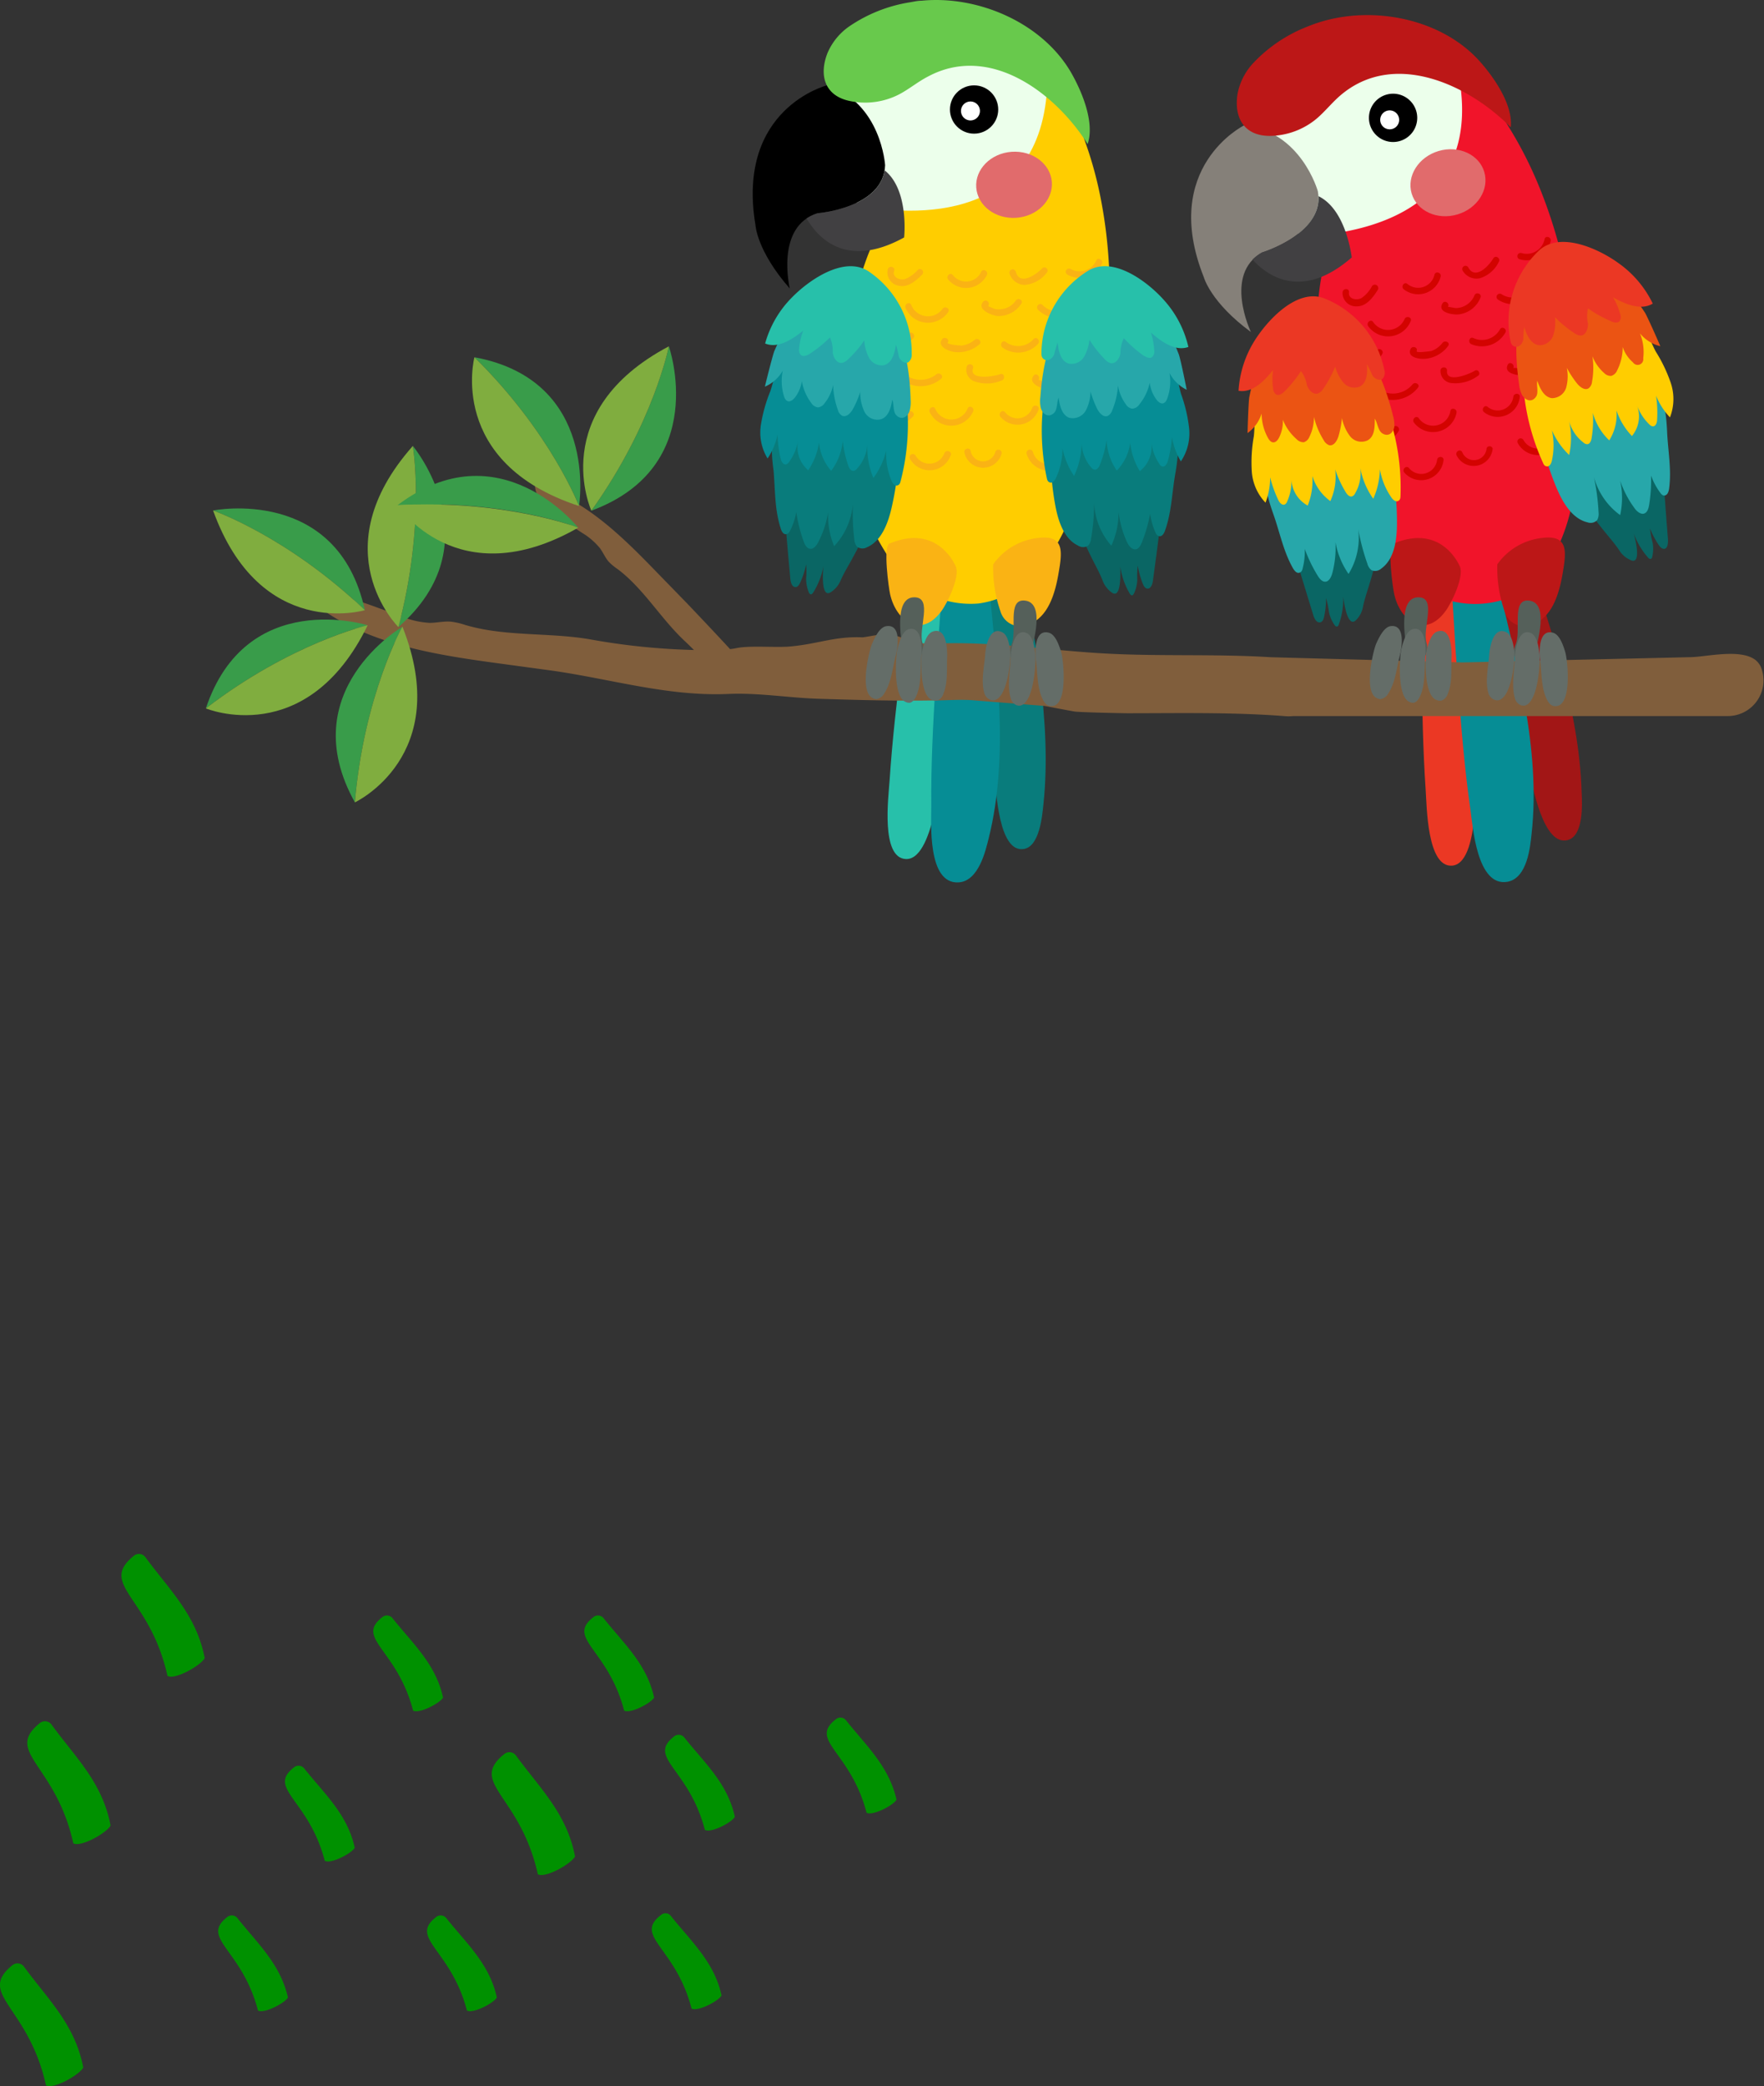 <svg xmlns="http://www.w3.org/2000/svg" width="244.06" height="288.59" viewBox="0 0 244.06 288.59"><rect x="0" y="0" width="244.06" height="288.59" fill="#333333" stroke="none"/><defs><style>.cls-1{fill:#009100;}.cls-2{fill:#a21616;}.cls-3{fill:#eb3824;}.cls-4{fill:#068d95;}.cls-5{fill:#097c7c;}.cls-6{fill:#27c0aa;}.cls-7{fill:#805e3c;}.cls-8{fill:#399c4a;}.cls-9{fill:#80ad3f;}.cls-10{fill:#ffcd00;}.cls-11{fill:#ecffeb;}.cls-12{fill:#e16b6c;}.cls-13{fill:#fab314;}.cls-14{fill:#55605a;}.cls-15{fill:#414042;}.cls-16{fill:#68c94c;}.cls-17{fill:#646d68;}.cls-18{fill:#fff;}.cls-19{fill:#0a6664;}.cls-20{fill:#27a7aa;}.cls-21{fill:#f1142a;}.cls-22{fill:#bc1717;}.cls-23{fill:#858079;}.cls-24{fill:#d30300;}.cls-25{fill:#eb5413;}</style></defs><g id="レイヤー_2" data-name="レイヤー 2"><g id="レイヤー_1-2" data-name="レイヤー 1"><path class="cls-1" d="M69.76,242.66c-5,4.05,2.22,5.62,4.65,16.62,1,.6,4.56-1.39,5.15-2.45-1.12-5.95-4.91-9.49-8.19-14A1.13,1.13,0,0,0,69.76,242.66Z"/><path class="cls-1" d="M5.5,238.38c-5,4.05,2.22,5.62,4.64,16.62,1,.6,4.57-1.39,5.16-2.45-1.12-6-4.92-9.49-8.19-14A1.13,1.13,0,0,0,5.5,238.38Z"/><path class="cls-1" d="M1.72,271.86c-5,4.05,2.22,5.62,4.64,16.62,1,.6,4.57-1.39,5.16-2.45-1.12-5.95-4.92-9.48-8.19-13.95A1.12,1.12,0,0,0,1.72,271.86Z"/><path class="cls-1" d="M18.53,215.22c-5,4.05,2.21,5.62,4.64,16.62,1,.6,4.56-1.39,5.15-2.45-1.12-5.95-4.91-9.48-8.19-13.95A1.11,1.11,0,0,0,18.53,215.22Z"/><path class="cls-1" d="M93.37,240.14c-4,3,1.93,4.42,4.15,13,.83.49,3.7-1,4.15-1.79-1-4.66-4.22-7.49-7-11A1,1,0,0,0,93.37,240.14Z"/><path class="cls-1" d="M60.44,265.13c-4,3,1.93,4.43,4.16,13,.82.49,3.69-1,4.14-1.79-1-4.65-4.21-7.49-7-11A1,1,0,0,0,60.44,265.13Z"/><path class="cls-1" d="M40.78,244.42c-4,3,1.93,4.42,4.15,13,.82.49,3.69-1,4.15-1.79-1-4.65-4.22-7.49-7-11A1,1,0,0,0,40.78,244.42Z"/><path class="cls-1" d="M31.54,265.13c-4,3,1.93,4.43,4.15,13,.82.49,3.69-1,4.15-1.79-1.05-4.65-4.22-7.49-7-11A1,1,0,0,0,31.54,265.13Z"/><path class="cls-1" d="M53,223.64c-4,3,1.93,4.42,4.15,13,.83.48,3.7-1,4.15-1.79-1-4.66-4.22-7.49-7-11A1,1,0,0,0,53,223.64Z"/><path class="cls-1" d="M82.2,223.64c-4,3,1.93,4.42,4.15,13,.82.48,3.69-1,4.15-1.79-1-4.66-4.22-7.49-7-11A1,1,0,0,0,82.2,223.64Z"/><path class="cls-1" d="M115.74,237.77c-4,3,1.93,4.42,4.15,13,.82.48,3.69-1,4.15-1.8-1.05-4.65-4.22-7.49-7-11A1,1,0,0,0,115.74,237.77Z"/><path class="cls-1" d="M91.53,264.86c-4,3,1.93,4.42,4.15,13,.82.48,3.69-1,4.15-1.8-1-4.65-4.22-7.49-7-11A.94.94,0,0,0,91.53,264.86Z"/><path class="cls-2" d="M204.32,67.23Q206,78.65,208.14,90c1,5.53,2.06,11.06,3.38,16.52.53,2.19,2,10.6,5.39,9.69,2.19-.59,2-4.92,1.92-6.57C218.5,98,214.2,86,210.74,75.08c-.94-3-1.92-6-2.91-8.94Z"/><path class="cls-3" d="M196.75,69.36q-.21,11.53-.05,23.07c.07,5.62.17,11.25.55,16.86.16,2.24.19,10.78,3.69,10.46,2.26-.21,2.77-4.52,3-6.16,1.62-11.52-.61-24-2.17-35.42-.43-3.1-.89-6.21-1.37-9.3Z"/><path class="cls-4" d="M200.46,72q.43,11.6,1.3,23.16c.42,5.62.88,11.25,1.68,16.82.32,2.23.88,10.79,5.15,10,2.76-.53,3.13-4.93,3.31-6.6,1.32-11.79-2.16-24-4.76-35.22q-1.06-4.58-2.22-9.14Z"/><path class="cls-5" d="M135.69,67.25q.21,11.53.76,23.06c.26,5.62.56,11.24,1.14,16.83.23,2.23.57,10.77,4,10.32,2.25-.29,2.61-4.61,2.78-6.25,1.22-11.58-1.44-24-3.41-35.33-.53-3.09-1.1-6.17-1.69-9.25Z"/><path class="cls-6" d="M127.92,68.34q-1.76,11.41-3.14,22.87c-.68,5.57-1.33,11.17-1.7,16.77-.15,2.25-1.25,10.72,2.26,10.86,2.27.09,3.34-4.11,3.79-5.7,3.15-11.2,2.61-23.9,2.58-35.39,0-3.14-.05-6.27-.11-9.41Z"/><path class="cls-4" d="M131.24,71.49Q130.12,83,129.43,94.61c-.34,5.63-.63,11.27-.58,16.9,0,2.25-.57,10.81,3.77,10.56,2.81-.16,3.76-4.47,4.17-6.1,2.88-11.51,1.06-24.1,0-35.54-.29-3.12-.63-6.24-1-9.36Z"/><path class="cls-7" d="M242.74,91.2c-2.17-1.45-6.66-.33-8.81-.29l-31.58.73-26.54-.72c-7.65-.48-15.34-.09-23-.52-4.72-.26-9.41-.83-14.12-1.16-2.35-.17-4.71-.28-7.06-.26-1.86,0-3.75.28-5.55-.3-1.33-.43-2.36-1-3.79-.94-1,.07-2,.31-2.92.43-3.87-.17-6.15.91-10,1.26-2,.19-5.46-.16-7.43.22-.31.07-.62.11-.93.15-2-2.17-4-4.28-6-6.38l-4-4.11c-4.91-5.07-10.17-10.35-17-12.22.07,2.12,2,3.62,3.78,4.8l2.69,1.79a9.57,9.57,0,0,1,2.53,2.16c.44.61.73,1.32,1.22,1.88a7.47,7.47,0,0,0,1.21,1c3.58,2.69,5.94,6.79,9.19,9.86.47.44.93.89,1.38,1.34a92.8,92.8,0,0,1-14.3-1.46c-5.7-1-11.78-.35-17.33-2a10.08,10.08,0,0,0-2-.46c-1-.08-1.94.16-2.91.17a12.21,12.21,0,0,1-4.18-1l-3.94-1.43c-2.58-.93-5.64-1.82-7.9-.27,7.17,5.67,16.7,7.1,25.75,8.33l7.36,1C84.8,94,92.53,96.37,100.8,96c4.14-.18,8.34.54,12.47.67l3.31.1c4.19.12,8.37.2,12.57.13,1.9,0,3.87-.18,5.76,0l9.62.76s3.4.65,4.12.77,6.94.24,7.29.24c7.24,0,14.46-.16,21.68.39a6.37,6.37,0,0,0,1.31,0l8.16,0h52a4.94,4.94,0,0,0,4.56-6.74A2.6,2.6,0,0,0,242.74,91.2Z"/><path class="cls-8" d="M55.68,86.7S50.35,96.17,49.1,111C40.49,95.56,55.68,86.7,55.68,86.7Z"/><path class="cls-9" d="M55.68,86.7C62.8,104.6,49.1,111,49.1,111,50.35,96.17,55.68,86.7,55.68,86.7Z"/><path class="cls-8" d="M50.87,86.5S40.28,88.93,28.48,98C34.1,81.21,50.87,86.5,50.87,86.5Z"/><path class="cls-9" d="M50.87,86.5C42.41,103.81,28.48,98,28.48,98,40.28,88.93,50.87,86.5,50.87,86.5Z"/><path class="cls-8" d="M57.12,61.69s1.8,10.71-2,25.06C68.4,75.17,57.12,61.69,57.12,61.69Z"/><path class="cls-9" d="M57.12,61.69c-12.77,14.42-2,25.06-2,25.06C58.92,72.4,57.12,61.69,57.12,61.69Z"/><path class="cls-8" d="M29.48,70.62s10.26,3.55,21,13.79C46.72,67.17,29.48,70.62,29.48,70.62Z"/><path class="cls-9" d="M29.48,70.62c6.54,18.11,21,13.79,21,13.79C39.74,74.17,29.48,70.62,29.48,70.62Z"/><path class="cls-8" d="M80,73s-10.13-4-25-3.11C69.1,59.22,80,73,80,73Z"/><path class="cls-9" d="M80,73c-16.72,9.56-25-3.11-25-3.11C69.87,69.07,80,73,80,73Z"/><path class="cls-8" d="M80.11,70S76.23,59.83,65.64,49.42C83,52.63,80.11,70,80.11,70Z"/><path class="cls-9" d="M80.11,70C61.79,64,65.64,49.42,65.64,49.42,76.23,59.83,80.11,70,80.11,70Z"/><path class="cls-8" d="M92.54,47.91S90.46,58.57,81.82,70.65C98.37,64.5,92.54,47.91,92.54,47.91Z"/><path class="cls-9" d="M92.54,47.91c-17,9-10.72,22.74-10.72,22.74C90.46,58.57,92.54,47.91,92.54,47.91Z"/><path class="cls-10" d="M118.16,26.82c.13.4.25.8.36,1.21.35,1.24,2.28,5.55,1.79,6.7,0,0-10.41,24.2,3.59,43.76a13.24,13.24,0,0,0,11.47,5c9.8-1.33,13.67-13,15.57-21.2,2.57-11.14,3.58-22.94,1.46-34.25a53.35,53.35,0,0,0-2.16-8.14c-1.1-3.11-2.05-5.95-4.26-8.54-5-5.92-12.88-7-20.2-5.59-5.2,1-9.64,3.79-10.17,9.54C115.25,19.35,117,23.07,118.16,26.82Z"/><path class="cls-11" d="M144.93,10.27c-5-4.93-12.32-5.79-19.15-4.47-5.2,1-9.64,3.79-10.17,9.54-.36,4,1.35,7.73,2.55,11.48.13.4.25.8.36,1.21,0,.11.08.26.14.42C125.85,29.8,144.93,31.38,144.93,10.27Z"/><path class="cls-12" d="M145.53,25.18c-.19-2.52-2.68-4.39-5.57-4.18s-5.08,2.43-4.89,4.95,2.67,4.39,5.56,4.18S145.71,27.7,145.53,25.18Z"/><circle cx="134.77" cy="15.15" r="3.34"/><path class="cls-13" d="M123.06,75.2c-.91.38-.09,6.22.09,7,.83,3.71,4.24,6.21,7.09,2.35.87-1.17,2.59-4.75,2-6.17C132.27,78.43,129.88,72.33,123.06,75.2Z"/><path class="cls-13" d="M137.41,78.07a18.19,18.19,0,0,0,1,6.47,2.85,2.85,0,0,0,3.81,1.89c2.86-1,3.78-4.45,4.24-7.14.5-2.92.86-5.34-2.84-4.87A8.76,8.76,0,0,0,137.41,78.07Z"/><path class="cls-14" d="M126.5,82.63c-2.85,0-1.81,5.73-1.64,7.32.08.82.52,2,1.57,1.75s1.51-1.84,1.21-2.71C127,87,129.12,82.63,126.5,82.63Z"/><path class="cls-14" d="M141.84,83.09c2.82.35,1.08,5.91.71,7.47-.19.8-.76,1.87-1.78,1.54s-1.26-2-.86-2.84C140.83,87.36,139.23,82.76,141.84,83.09Z"/><path d="M114.4,11.81S101.83,15,104.52,31.12c0,0,.17,3.58,4.75,8.79,0,0-2.06-8.61,3.86-10.41,0,0,9.15-.72,9.33-6.64C122.46,22.86,121.94,14.22,114.4,11.81Z"/><path class="cls-15" d="M122.39,23.56c-.84,5.28-9.26,5.94-9.26,5.94a5.69,5.69,0,0,0-1.53.72c1.61,2.77,5.55,7,13.49,2.63C125.09,32.85,125.81,26.27,122.39,23.56Z"/><path class="cls-16" d="M127.49.1c-.53,0-1,.12-1.55.21a20.63,20.63,0,0,0-8.44,3.34,8.59,8.59,0,0,0-3,3.66c-1.25,3.16-.36,6,3.16,6.68a10.25,10.25,0,0,0,6.73-.93c1.38-.72,2.58-1.74,4-2.47,8.56-4.6,17.63,2.27,22.09,9.34,1-3-.77-7.2-2.22-9.77C144.3,3.19,135.36-.68,127.49.1Z"/><path class="cls-17" d="M120.65,96.52c-1.73-1-.41-6.49,0-7.44.35-.79,1-2.32,2-2.46,2.06-.28,1.58,2.87,1.3,4-.44,1.7-.63,3.83-1.6,5.3a1.52,1.52,0,0,1-1.11.8A1.25,1.25,0,0,1,120.65,96.52Z"/><path class="cls-17" d="M125.29,97.1c-1.76-.74-1.37-6.33-1.12-7.33.21-.83.63-2.43,1.52-2.71,1.86-.57,1.9,2.6,1.8,3.71-.15,1.74,0,3.87-.69,5.45-.18.43-.46.87-.9,1A1.11,1.11,0,0,1,125.29,97.1Z"/><path class="cls-17" d="M129,96.85c-1.81-.58-1.61-5.88-1.39-6.83.18-.8.55-2.34,1.44-2.65,1.88-.66,2,2.32,2,3.38-.09,1.64.13,3.64-.51,5.17a1.43,1.43,0,0,1-.89,1A1.17,1.17,0,0,1,129,96.85Z"/><path class="cls-17" d="M145.91,97.61c1.83-.78,1.21-6.4.91-7.4-.25-.82-.76-2.43-1.71-2.68-2-.54-1.92,2.64-1.78,3.76.22,1.74.15,3.89.94,5.46.21.42.52.87,1,.93A1.36,1.36,0,0,0,145.91,97.61Z"/><path class="cls-17" d="M141.23,97.6c1.84-.51,2.15-6.11,2-7.13-.1-.85-.32-2.5-1.16-2.88-1.78-.8-2.21,2.34-2.25,3.46-.07,1.74-.48,3.83,0,5.49a1.42,1.42,0,0,0,.78,1A1.15,1.15,0,0,0,141.23,97.6Z"/><path class="cls-17" d="M137.54,96.88c1.87-.35,2.33-5.63,2.24-6.6-.08-.81-.26-2.39-1.11-2.81-1.78-.89-2.3,2-2.37,3.11-.12,1.64-.59,3.59-.14,5.19a1.41,1.41,0,0,0,.76,1A1.13,1.13,0,0,0,137.54,96.88Z"/><path class="cls-13" d="M127,37.31a4.65,4.65,0,0,1-1.76,1.29c-.71.22-1.85-.23-1.53-1.14.19-.54-.67-.78-.87-.24a1.87,1.87,0,0,0,1.51,2.31c1.3.3,2.44-.75,3.28-1.59A.45.45,0,0,0,127,37.31Z"/><path class="cls-13" d="M135.76,37.59a2.31,2.31,0,0,1-3.94.45c-.37-.44-1,.2-.63.63a3.2,3.2,0,0,0,5.35-.63C136.8,37.53,136,37.08,135.76,37.59Z"/><path class="cls-13" d="M144.2,37.12c-.77.81-3.11,2.49-3.66.47a.45.45,0,0,0-.87.23,2.22,2.22,0,0,0,2.13,1.59,4.27,4.27,0,0,0,3-1.65C145.23,37.34,144.6,36.7,144.2,37.12Z"/><path class="cls-13" d="M151.69,36a2.52,2.52,0,0,1-3.56,1.21.45.45,0,0,0-.45.78,3.42,3.42,0,0,0,4.79-1.54C152.69,36,151.92,35.51,151.69,36Z"/><path class="cls-13" d="M130.41,42.72a2.49,2.49,0,0,1-4.34-.55c-.24-.53-1-.07-.78.45a3.38,3.38,0,0,0,5.89.55C131.52,42.7,130.74,42.25,130.41,42.72Z"/><path class="cls-13" d="M140.54,41.58a2.71,2.71,0,0,1-1.85,1.17,2.75,2.75,0,0,1-1,0c-.12,0-1-.43-1-.4.41-.42-.23-1.05-.63-.64-1,1.07,1.1,1.9,1.89,2A3.7,3.7,0,0,0,141.31,42C141.63,41.55,140.86,41.1,140.54,41.58Z"/><path class="cls-13" d="M148.91,41.28a2.83,2.83,0,0,1-4.68.9c-.41-.4-1,.23-.64.64a3.73,3.73,0,0,0,6.09-1.09C149.91,41.21,149.14,40.75,148.91,41.28Z"/><path class="cls-13" d="M125.72,46.15a2.33,2.33,0,0,1-3.35.11c-.41-.4-1.05.23-.63.64a3.23,3.23,0,0,0,4.62-.12C126.75,46.36,126.11,45.72,125.72,46.15Z"/><path class="cls-13" d="M134.87,47a3.46,3.46,0,0,1-1.83.81c-.14,0-2.12-.14-1.92-.42.33-.47-.45-.92-.78-.45-.73,1,.94,1.64,1.67,1.75a4.44,4.44,0,0,0,3.49-1.05C135.94,47.29,135.31,46.65,134.87,47Z"/><path class="cls-13" d="M143,46.91a2.84,2.84,0,0,1-3.85.39c-.47-.35-.92.43-.46.77a3.73,3.73,0,0,0,4.95-.52C144,47.12,143.39,46.48,143,46.91Z"/><path class="cls-13" d="M150.62,47.16a2.71,2.71,0,0,1-3.54.64c-.49-.3-.94.48-.45.77a3.6,3.6,0,0,0,4.76-1C151.74,47.15,151,46.7,150.62,47.16Z"/><path class="cls-13" d="M121.3,51.76c-.46.42-1.82,1.41-2.25.37-.21-.53-1.08-.3-.86.24a1.7,1.7,0,0,0,1.6,1.09,3.24,3.24,0,0,0,2.15-1.06C122.36,52,121.73,51.37,121.3,51.76Z"/><path class="cls-13" d="M129.56,51.78a3.53,3.53,0,0,1-4.51-.11c-.43-.38-1.07.25-.63.63a4.43,4.43,0,0,0,5.78.11C130.64,52.05,130,51.41,129.56,51.78Z"/><path class="cls-13" d="M138.39,51.76c-.67.27-4.35.94-3.77-.82.19-.55-.68-.79-.86-.24a1.68,1.68,0,0,0,1.17,2.09,5.16,5.16,0,0,0,3.69-.17C139.15,52.41,138.92,51.54,138.39,51.76Z"/><path class="cls-13" d="M148.4,51.94A3.81,3.81,0,0,1,146.07,53,3.75,3.75,0,0,1,145,53c-.15,0-1.25-.52-1.34-.42.36-.44-.27-1.08-.64-.63-.92,1.14,1.24,1.85,2,2a4.77,4.77,0,0,0,4-1.3C149.45,52.18,148.81,51.54,148.4,51.94Z"/><path class="cls-13" d="M125.67,57a3.35,3.35,0,0,1-1.89,1c-.62.1-2.33,0-2.09-1,.13-.56-.74-.8-.87-.24-.27,1.2.81,2,1.88,2.17a4.16,4.16,0,0,0,3.6-1.3C126.7,57.25,126.07,56.61,125.67,57Z"/><path class="cls-13" d="M133.89,56.48a2.42,2.42,0,0,1-4.49.08c-.24-.53-1-.07-.77.45a3.31,3.31,0,0,0,6-.07C134.9,56.41,134.12,56,133.89,56.48Z"/><path class="cls-13" d="M142.82,56.42a2.17,2.17,0,0,1-3.77.6c-.37-.44-1,.2-.63.64a3.08,3.08,0,0,0,5.27-1C143.89,56.11,143,55.88,142.82,56.42Z"/><path class="cls-13" d="M150.23,56.25a1.89,1.89,0,0,1-3.54.1c-.24-.52-1-.07-.77.45a2.78,2.78,0,0,0,5.17-.31C151.29,56,150.42,55.71,150.23,56.25Z"/><path class="cls-13" d="M123.05,62.44a3.64,3.64,0,0,1-1.7,1.5c-.71.22-1.67-.15-1.65-1a.45.45,0,0,0-.9,0,2,2,0,0,0,2,2c1.33,0,2.3-1,3-2C124.16,62.42,123.39,62,123.05,62.44Z"/><path class="cls-13" d="M130.65,62.71a2.2,2.2,0,0,1-4,.27.45.45,0,0,0-.77.45,3.1,3.1,0,0,0,5.67-.49C131.72,62.4,130.85,62.17,130.65,62.71Z"/><path class="cls-13" d="M137.7,62.54a1.75,1.75,0,0,1-3.41-.17c-.12-.56-1-.32-.86.24a2.65,2.65,0,0,0,5.14.17A.45.45,0,0,0,137.7,62.54Z"/><path class="cls-13" d="M148.1,62.55a4.08,4.08,0,0,1-2.63,1.64,2.32,2.32,0,0,1-2.56-1.66.45.45,0,0,0-.87.24,3.21,3.21,0,0,0,2.85,2.33,4.6,4.6,0,0,0,3.84-1.92C149.09,62.73,148.46,62.1,148.1,62.55Z"/><path class="cls-18" d="M135.58,15.34a1.31,1.31,0,1,0-1.31,1.32A1.31,1.31,0,0,0,135.58,15.34Z"/><path class="cls-19" d="M109.35,80.11c.05.5.26,1.16.74,1.1.31,0,.51-.36.64-.65a11.31,11.31,0,0,0,.8-2.47,11.72,11.72,0,0,1,0,2,5.12,5.12,0,0,0,.39,1.9c.06.11.14.22.26.23s.24-.11.32-.23a10.31,10.31,0,0,0,1.43-3.68c-.07.58-.38,4.34.92,3.67a3.55,3.55,0,0,0,1.48-1.74c.37-.83.82-1.6,1.27-2.39q1.11-2,2.08-4a5.49,5.49,0,0,0,.79-3.76c-.4-1.55-1.88-2.48-3.29-3.11-2.07-.93-7.31-2.45-8.67.54-.66,1.45.08,4,.22,5.5C108.92,75.44,109.14,77.77,109.35,80.11Z"/><path class="cls-5" d="M108,73.05c.11.39.32.85.71.85s.54-.34.68-.64a9.26,9.26,0,0,0,.78-2.42,20.59,20.59,0,0,0,1,4c.16.48.42,1,.9,1.08s.91-.46,1.16-.95a14.08,14.08,0,0,0,1.35-4.11,10.92,10.92,0,0,0,.83,4.7A9.67,9.67,0,0,0,118,69.73a31,31,0,0,0,.2,4.91,1.68,1.68,0,0,0,.39,1,1.26,1.26,0,0,0,1.36.07c2-.86,2.93-3.32,3.43-5.57a41.08,41.08,0,0,0,1-7.5,4.79,4.79,0,0,0-.43-2.61,4.39,4.39,0,0,0-3-1.66c-3.6-.81-7.21-2.18-10.92-1.56s-3.42,5.28-3,8.31C107.26,67.88,107.17,70.45,108,73.05Z"/><path class="cls-4" d="M106.57,54.14a21.17,21.17,0,0,0-1.3,4.65,6.9,6.9,0,0,0,.93,4.64,9.64,9.64,0,0,0,1.38-3.29,16.14,16.14,0,0,0,.43,3.31c.09.39.35.88.76.79a.8.8,0,0,0,.4-.33A7,7,0,0,0,110.41,61a4.26,4.26,0,0,0,1.41,4.06,9.29,9.29,0,0,0,1.5-3.85A6.81,6.81,0,0,0,115,65.13,8.19,8.19,0,0,0,116.6,61a15.55,15.55,0,0,0,.76,3.41c.12.35.37.78.75.73a.81.81,0,0,0,.45-.29A5.49,5.49,0,0,0,120,61.5a10.8,10.8,0,0,0,.84,4.62,10.37,10.37,0,0,0,1.77-3.79,9.78,9.78,0,0,0,.73,4.17c.14.34.42.74.79.66s.42-.4.5-.69a31.5,31.5,0,0,0,.75-11.68A4.43,4.43,0,0,0,124,51.55,5,5,0,0,0,120.8,51a44,44,0,0,1-9.32-.39c-1-.17-2.4-.82-3.3-.2S106.94,53.14,106.57,54.14Z"/><path class="cls-20" d="M105.83,53.49a5.18,5.18,0,0,0,2.47-2.22,7.08,7.08,0,0,0,.15,3.48c.09.32.26.68.58.76s.68-.19.91-.46a4.87,4.87,0,0,0,1-2.32,7,7,0,0,0,1.29,3,1.31,1.31,0,0,0,.94.63,1.26,1.26,0,0,0,.91-.57,5.86,5.86,0,0,0,1.19-2.55,11,11,0,0,0,.65,3.45,1.29,1.29,0,0,0,.59.82c.6.27,1.2-.37,1.51-.95a13.44,13.44,0,0,0,1-2.34,6.08,6.08,0,0,0,.54,2.65A2,2,0,0,0,121.88,58c1.06-.33,1.4-1.62,1.57-2.71.25.6.08,1.64.54,2.13.72.78,1.6.29,1.88-.65a4.76,4.76,0,0,0,.12-1.46c-.17-5.94-1.58-13.78-8.69-15-3.43-.6-5.9.88-7.77,3.7a36,36,0,0,0-2.38,4.52C106.93,49,105.81,53.5,105.83,53.49Z"/><path class="cls-6" d="M105.86,47.52c1.81.73,3.75-.57,5.28-1.79a8.71,8.71,0,0,0-.57,2.47,1.05,1.05,0,0,0,.22.9c.35.31.89.07,1.28-.18a17.45,17.45,0,0,0,2.76-2.24,4.56,4.56,0,0,1,.38,2.09c.09.71.58,1.53,1.29,1.43a1.57,1.57,0,0,0,.82-.48,15.32,15.32,0,0,0,2.26-2.63,5.9,5.9,0,0,0,.64,2.38,2,2,0,0,0,2.07,1.05c1.14-.28,1.51-1.69,1.67-2.85a13.53,13.53,0,0,1,.4,1.67c.19.54.79,1,1.3.78a1.27,1.27,0,0,0,.48-1.14,13.54,13.54,0,0,0-6-11.46c-3.36-2.16-8.22,1.22-10.56,3.62A14.54,14.54,0,0,0,105.86,47.52Z"/><path class="cls-19" d="M159.51,80.36c-.07.5-.31,1.14-.79,1.07-.31-.05-.49-.38-.61-.68a11.87,11.87,0,0,1-.69-2.5,11.54,11.54,0,0,0-.07,2,5,5,0,0,1-.47,1.88c-.07.11-.15.22-.27.23s-.24-.13-.31-.25A10.32,10.32,0,0,1,155,78.42c0,.57.2,4.34-1.08,3.62a3.56,3.56,0,0,1-1.4-1.81c-.33-.84-.75-1.62-1.17-2.44-.68-1.33-1.31-2.68-1.9-4.05a5.48,5.48,0,0,1-.62-3.79c.46-1.53,2-2.4,3.42-3,2.11-.84,7.4-2.12,8.64.92.6,1.48-.26,4-.46,5.49C160.14,75.71,159.83,78,159.51,80.36Z"/><path class="cls-5" d="M161.2,73.37c-.13.38-.36.83-.75.81s-.52-.36-.65-.67a9.29,9.29,0,0,1-.67-2.44A21.07,21.07,0,0,1,158,75c-.19.47-.47,1-.95,1s-.89-.5-1.12-1a13.92,13.92,0,0,1-1.17-4.17,11,11,0,0,1-1,4.66,9.58,9.58,0,0,1-2.38-5.9,28.69,28.69,0,0,1-.42,4.9,1.68,1.68,0,0,1-.42,1,1.26,1.26,0,0,1-1.36,0c-2-.94-2.79-3.44-3.2-5.71a41.32,41.32,0,0,1-.64-7.53,4.86,4.86,0,0,1,.54-2.6,4.34,4.34,0,0,1,3.07-1.52c3.63-.65,7.29-1.87,11-1.09s3.18,5.43,2.67,8.44C162.13,68.23,162.11,70.81,161.2,73.37Z"/><path class="cls-4" d="M163.42,54.54a20.63,20.63,0,0,1,1.1,4.69,6.93,6.93,0,0,1-1.14,4.6,9.81,9.81,0,0,1-1.23-3.35,16.66,16.66,0,0,1-.57,3.29c-.11.39-.4.87-.79.76a.74.74,0,0,1-.39-.35,6.93,6.93,0,0,1-1.11-3,4.3,4.3,0,0,1-1.59,4,9.33,9.33,0,0,1-1.33-3.92,6.73,6.73,0,0,1-1.86,3.84,8.14,8.14,0,0,1-1.41-4.2,15.14,15.14,0,0,1-.91,3.37c-.14.35-.4.77-.78.7a.8.8,0,0,1-.44-.31,5.41,5.41,0,0,1-1.32-3.4,10.85,10.85,0,0,1-1.05,4.58A10.57,10.57,0,0,1,147,62a9.53,9.53,0,0,1-.91,4.13c-.15.33-.45.72-.81.62s-.41-.42-.47-.71a31.53,31.53,0,0,1-.24-11.7,4.42,4.42,0,0,1,1.59-3.17,5.15,5.15,0,0,1,3.19-.43,44.09,44.09,0,0,0,9.33,0c1-.13,2.43-.72,3.31-.06S163.09,53.52,163.42,54.54Z"/><path class="cls-20" d="M164.18,53.92a5.24,5.24,0,0,1-2.37-2.33,6.94,6.94,0,0,1-.29,3.47c-.11.32-.29.67-.62.74s-.67-.22-.89-.51a4.89,4.89,0,0,1-.94-2.35,7,7,0,0,1-1.43,3,1.3,1.3,0,0,1-1,.6,1.28,1.28,0,0,1-.88-.62,6,6,0,0,1-1.08-2.6,10.65,10.65,0,0,1-.79,3.42,1.34,1.34,0,0,1-.63.8c-.61.24-1.18-.43-1.47-1a14.25,14.25,0,0,1-.91-2.38,5.91,5.91,0,0,1-.65,2.63,2.07,2.07,0,0,1-2.31,1c-1-.38-1.32-1.69-1.45-2.78-.27.59-.15,1.63-.62,2.1-.76.75-1.62.22-1.86-.73a4.47,4.47,0,0,1-.05-1.46c.43-5.93,2.17-13.7,9.33-14.63,3.46-.45,5.86,1.14,7.6,4a36.69,36.69,0,0,1,2.18,4.62C163.29,49.39,164.2,53.93,164.18,53.92Z"/><path class="cls-6" d="M164.42,48c-1.84.65-3.73-.73-5.19-2a9.2,9.2,0,0,1,.46,2.5,1,1,0,0,1-.27.88c-.36.3-.89,0-1.27-.23a17.49,17.49,0,0,1-2.66-2.36,4.76,4.76,0,0,0-.47,2.07c-.11.71-.64,1.5-1.35,1.38a1.59,1.59,0,0,1-.79-.52,15.23,15.23,0,0,1-2.15-2.72,6,6,0,0,1-.74,2.35,2,2,0,0,1-2.12.95c-1.12-.33-1.43-1.75-1.54-2.92a15.59,15.59,0,0,0-.48,1.65c-.21.54-.83,1-1.33.72s-.43-.72-.43-1.16a13.56,13.56,0,0,1,6.54-11.18c3.44-2,8.16,1.58,10.39,4.08A14.56,14.56,0,0,1,164.42,48Z"/><path class="cls-21" d="M179,31.22c.21.37.42.73.62,1.1.6,1.14,3.4,4.94,3.17,6.17,0,0-5,25.86,12.83,42A13.22,13.22,0,0,0,207.87,83c9.29-3.38,10.59-15.63,10.69-24,.15-11.44-1.39-23.18-5.86-33.78a55.14,55.14,0,0,0-3.85-7.49c-1.74-2.81-3.27-5.38-6-7.44-6.2-4.71-14.08-4.1-20.93-1.16-4.87,2.09-8.62,5.76-7.9,11.49C174.54,24.54,177,27.82,179,31.22Z"/><path class="cls-11" d="M201.61,9.35c-6-3.74-13.28-3-19.67-.29-4.87,2.09-8.62,5.76-7.9,11.49.5,4,3,7.27,4.93,10.67.21.37.42.73.62,1.1a4.37,4.37,0,0,0,.22.39C187.12,32.49,206.1,30,201.61,9.35Z"/><path class="cls-12" d="M205.36,23.79c-.71-2.42-3.55-3.72-6.32-2.9s-4.45,3.45-3.73,5.88,3.54,3.72,6.32,2.9S206.08,26.22,205.36,23.79Z"/><path d="M196,15.57a3.34,3.34,0,1,0-2.56,4A3.34,3.34,0,0,0,196,15.57Z"/><path class="cls-22" d="M192.8,75.2c-.91.38-.09,6.22.1,7,.82,3.71,4.24,6.21,7.09,2.35.87-1.17,2.58-4.75,2-6.17C202,78.43,199.62,72.33,192.8,75.2Z"/><path class="cls-22" d="M207.16,78.07a18.19,18.19,0,0,0,1,6.47,2.84,2.84,0,0,0,3.8,1.89c2.86-1,3.79-4.45,4.25-7.14.49-2.92.85-5.34-2.85-4.87A8.74,8.74,0,0,0,207.16,78.07Z"/><path class="cls-14" d="M196.24,82.63c-2.84,0-1.81,5.73-1.64,7.32.09.82.53,2,1.57,1.75s1.51-1.84,1.22-2.71C196.71,87,198.87,82.63,196.24,82.63Z"/><path class="cls-14" d="M211.58,83.09c2.83.35,1.08,5.91.72,7.47-.19.8-.77,1.87-1.78,1.54s-1.27-2-.87-2.84C210.57,87.36,209,82.76,211.58,83.09Z"/><path class="cls-23" d="M172.1,17.36s-11.61,5.76-5.54,21c0,0,.93,3.47,6.51,7.57,0,0-3.84-8,1.56-11,0,0,8.79-2.65,7.7-8.47C182.33,26.44,180,18.1,172.1,17.36Z"/><path class="cls-15" d="M182.42,27.14c.29,5.33-7.79,7.77-7.79,7.77a5.94,5.94,0,0,0-1.34,1c2.16,2.37,6.91,5.64,13.74-.3C187,35.64,186.33,29.05,182.42,27.14Z"/><path class="cls-22" d="M182.39,3.13q-.75.24-1.47.54a20.44,20.44,0,0,0-7.53,5.06,8.59,8.59,0,0,0-2.16,4.21c-.55,3.35.92,5.9,4.51,5.86a10.27,10.27,0,0,0,6.38-2.35c1.19-1,2.15-2.24,3.33-3.25,7.38-6.31,17.71-1.54,23.57,4.42.33-3.11-2.28-6.87-4.24-9.08C199.48,2.56,189.92.69,182.39,3.13Z"/><path class="cls-17" d="M190.39,96.52c-1.72-1-.4-6.49,0-7.44.35-.79,1.06-2.32,2-2.46,2.06-.28,1.58,2.87,1.3,4-.44,1.7-.63,3.83-1.61,5.3a1.48,1.48,0,0,1-1.11.8A1.28,1.28,0,0,1,190.39,96.52Z"/><path class="cls-17" d="M195,97.1c-1.75-.74-1.36-6.33-1.11-7.33.2-.83.63-2.43,1.51-2.71,1.87-.57,1.9,2.6,1.81,3.71-.15,1.74,0,3.87-.69,5.45-.19.43-.47.87-.91,1A1.11,1.11,0,0,1,195,97.1Z"/><path class="cls-17" d="M198.79,96.85c-1.82-.58-1.62-5.88-1.4-6.83.18-.8.56-2.34,1.45-2.65,1.88-.66,2,2.32,2,3.38-.09,1.64.13,3.64-.51,5.17a1.48,1.48,0,0,1-.89,1A1.17,1.17,0,0,1,198.79,96.85Z"/><path class="cls-17" d="M215.65,97.61c1.84-.78,1.22-6.4.91-7.4-.24-.82-.75-2.43-1.7-2.68-2-.54-1.92,2.64-1.78,3.76.22,1.74.15,3.89.93,5.46.21.42.53.87,1,.93A1.33,1.33,0,0,0,215.65,97.61Z"/><path class="cls-17" d="M211,97.6c1.83-.51,2.14-6.11,2-7.13-.1-.85-.32-2.5-1.16-2.88-1.79-.8-2.21,2.34-2.26,3.46-.07,1.74-.48,3.83,0,5.49a1.43,1.43,0,0,0,.79,1A1.15,1.15,0,0,0,211,97.6Z"/><path class="cls-17" d="M207.29,96.88c1.87-.35,2.33-5.63,2.23-6.6-.08-.81-.26-2.39-1.1-2.81-1.79-.89-2.3,2-2.38,3.11-.11,1.64-.58,3.59-.14,5.19a1.4,1.4,0,0,0,.77,1A1.12,1.12,0,0,0,207.29,96.88Z"/><path class="cls-24" d="M189.82,39.59a4.55,4.55,0,0,1-1.44,1.64c-.65.36-1.86.17-1.74-.79.08-.57-.82-.62-.89,0a1.86,1.86,0,0,0,2,1.94c1.33,0,2.22-1.26,2.86-2.25A.45.45,0,0,0,189.82,39.59Z"/><path class="cls-24" d="M198.47,38a2.32,2.32,0,0,1-3.76,1.27c-.45-.35-.94.41-.48.76a3.21,3.21,0,0,0,5.09-1.76C199.47,37.72,198.62,37.44,198.47,38Z"/><path class="cls-24" d="M206.61,35.74c-.58,1-2.5,3.09-3.48,1.23a.45.45,0,0,0-.79.42,2.21,2.21,0,0,0,2.41,1.1,4.29,4.29,0,0,0,2.62-2.27C207.67,35.73,206.91,35.24,206.61,35.74Z"/><path class="cls-24" d="M213.7,33.09A2.52,2.52,0,0,1,210.48,35a.45.45,0,0,0-.28.85,3.41,3.41,0,0,0,4.35-2.52C214.66,32.8,213.81,32.52,213.7,33.09Z"/><path class="cls-24" d="M194.33,44.14a2.49,2.49,0,0,1-4.36.39c-.34-.46-1,.15-.66.61a3.38,3.38,0,0,0,5.87-.72C195.41,43.89,194.56,43.62,194.33,44.14Z"/><path class="cls-24" d="M204,40.87a2.84,2.84,0,0,1-2.56,1.75c-.13,0-1.09-.2-1.11-.17.3-.49-.45-1-.75-.48-.79,1.26,1.47,1.62,2.26,1.52a3.7,3.7,0,0,0,3-2.34C205.05,40.61,204.19,40.34,204,40.87Z"/><path class="cls-24" d="M212.09,38.8a2.83,2.83,0,0,1-4.37,1.88.45.45,0,0,0-.49.75A3.73,3.73,0,0,0,213,39.07C213.06,38.51,212.21,38.23,212.09,38.8Z"/><path class="cls-24" d="M190.48,48.5a2.33,2.33,0,0,1-3.25.82.45.45,0,0,0-.48.76,3.24,3.24,0,0,0,4.49-1.1C191.53,48.48,190.77,48,190.48,48.5Z"/><path class="cls-24" d="M199.6,47.4A3.36,3.36,0,0,1,198,48.57c-.13,0-2.1.32-2,0,.23-.53-.63-.8-.85-.27-.5,1.16,1.26,1.4,2,1.34a4.4,4.4,0,0,0,3.19-1.76C200.71,47.43,200,47,199.6,47.4Z"/><path class="cls-24" d="M207.53,45.56a2.84,2.84,0,0,1-3.69,1.2c-.53-.24-.8.62-.28.85A3.72,3.72,0,0,0,208.28,46C208.56,45.54,207.81,45.05,207.53,45.56Z"/><path class="cls-24" d="M215,44.18a2.72,2.72,0,0,1-3.32,1.38.45.45,0,0,0-.28.85,3.61,3.61,0,0,0,4.45-1.95C216.11,43.93,215.25,43.66,215,44.18Z"/><path class="cls-24" d="M187.36,54.92c-.36.51-1.48,1.77-2.12.84-.33-.47-1.12-.06-.8.42a1.71,1.71,0,0,0,1.8.72,3.22,3.22,0,0,0,1.87-1.49C188.45,54.93,187.69,54.45,187.36,54.92Z"/><path class="cls-24" d="M195.43,53.18A3.53,3.53,0,0,1,191,54c-.5-.28-1,.47-.48.76a4.44,4.44,0,0,0,5.66-1.13C196.54,53.21,195.79,52.73,195.43,53.18Z"/><path class="cls-24" d="M204.05,51.28c-.59.4-4,1.84-3.85,0,.06-.58-.84-.62-.9-.05A1.68,1.68,0,0,0,200.89,53a5.21,5.21,0,0,0,3.58-1C204.94,51.75,204.53,51,204.05,51.28Z"/><path class="cls-24" d="M213.87,49.33a3.79,3.79,0,0,1-2,1.54,4.09,4.09,0,0,1-1.1.19c-.15,0-1.34-.25-1.4-.13.26-.51-.5-1-.76-.48-.66,1.31,1.61,1.54,2.42,1.49a4.78,4.78,0,0,0,3.64-2.13C215,49.33,214.19,48.84,213.87,49.33Z"/><path class="cls-24" d="M192.75,59.14a3.35,3.35,0,0,1-1.63,1.41c-.58.23-2.27.51-2.26-.56,0-.58-.89-.63-.9-.05,0,1.22,1.21,1.78,2.3,1.71a4.18,4.18,0,0,0,3.24-2C193.8,59.13,193.05,58.64,192.75,59.14Z"/><path class="cls-24" d="M200.67,56.85a2.42,2.42,0,0,1-4.38,1c-.35-.46-1,.15-.66.61a3.31,3.31,0,0,0,5.89-1.36C201.63,56.57,200.78,56.29,200.67,56.85Z"/><path class="cls-24" d="M209.38,54.88a2.18,2.18,0,0,1-3.56,1.4c-.46-.35-.94.41-.48.75a3.07,3.07,0,0,0,4.93-2.1C210.36,54.36,209.46,54.32,209.38,54.88Z"/><path class="cls-24" d="M216.58,53.14a1.89,1.89,0,0,1-3.44.85c-.35-.45-1,.16-.66.61a2.79,2.79,0,0,0,5-1.41C217.55,52.62,216.65,52.58,216.58,53.14Z"/><path class="cls-24" d="M191.34,65A3.63,3.63,0,0,1,190,66.81a1.22,1.22,0,0,1-1.83-.62.45.45,0,0,0-.88.19,2,2,0,0,0,2.4,1.48c1.3-.23,2-1.49,2.51-2.6C192.43,64.73,191.57,64.46,191.34,65Z"/><path class="cls-24" d="M198.83,63.62a2.2,2.2,0,0,1-3.89,1.13c-.38-.43-1,.18-.66.61a3.11,3.11,0,0,0,5.44-1.69C199.8,63.1,198.91,63.05,198.83,63.62Z"/><path class="cls-24" d="M205.68,62a1.75,1.75,0,0,1-3.37.56c-.24-.52-1-.11-.79.42a2.64,2.64,0,0,0,5-.93A.45.45,0,0,0,205.68,62Z"/><path class="cls-24" d="M215.84,59.75a4.07,4.07,0,0,1-2.22,2.17,2.34,2.34,0,0,1-2.86-1.08.45.45,0,0,0-.79.42,3.18,3.18,0,0,0,3.28,1.66,4.61,4.61,0,0,0,3.34-2.69C216.85,59.72,216.09,59.23,215.84,59.75Z"/><path class="cls-18" d="M193.55,16.3a1.31,1.31,0,1,0-1,1.56A1.3,1.3,0,0,0,193.55,16.3Z"/><path class="cls-19" d="M181.72,85.16c.15.48.5,1.08,1,.92.29-.1.42-.45.48-.77a11.13,11.13,0,0,0,.26-2.58,12,12,0,0,1,.42,2,4.88,4.88,0,0,0,.79,1.77.36.36,0,0,0,.3.18c.14,0,.21-.17.26-.29a10.26,10.26,0,0,0,.61-3.9c.06.57.55,4.31,1.68,3.38a3.4,3.4,0,0,0,1.07-2c.19-.89.47-1.73.74-2.61.45-1.43.84-2.87,1.18-4.32a5.4,5.4,0,0,0,0-3.84c-.72-1.43-2.36-2-3.87-2.34-2.22-.47-7.66-.83-8.36,2.38-.33,1.56.93,3.89,1.39,5.33Z"/><path class="cls-20" d="M178.86,78.56c.2.35.5.76.88.68s.46-.44.53-.77a9.3,9.3,0,0,0,.25-2.53,20.68,20.68,0,0,0,1.77,3.67c.26.43.63.9,1.11.86s.79-.65.93-1.17a13.9,13.9,0,0,0,.44-4.31,11.06,11.06,0,0,0,1.81,4.41,9.57,9.57,0,0,0,1.34-6.21,29.92,29.92,0,0,0,1.25,4.75,1.68,1.68,0,0,0,.59.94,1.26,1.26,0,0,0,1.34-.22c1.79-1.27,2.16-3.87,2.18-6.17a41.51,41.51,0,0,0-.65-7.54,4.67,4.67,0,0,0-1-2.46,4.29,4.29,0,0,0-3.28-1c-3.69,0-7.5-.6-11,.8s-2.22,5.88-1.2,8.76C177.08,73.66,177.54,76.2,178.86,78.56Z"/><path class="cls-10" d="M173.47,60.39a20.44,20.44,0,0,0-.28,4.81,6.93,6.93,0,0,0,1.9,4.34,9.61,9.61,0,0,0,.64-3.51,16.56,16.56,0,0,0,1.13,3.14c.17.37.54.79.91.61a.74.74,0,0,0,.32-.41,6.89,6.89,0,0,0,.59-3.1,4.28,4.28,0,0,0,2.25,3.67,9.24,9.24,0,0,0,.64-4.09,6.74,6.74,0,0,0,2.49,3.47,8.18,8.18,0,0,0,.67-4.39,15.55,15.55,0,0,0,1.47,3.18c.2.32.53.68.89.55a.78.78,0,0,0,.38-.38,5.53,5.53,0,0,0,.73-3.57A10.62,10.62,0,0,0,190,69a10.69,10.69,0,0,0,.92-4.08,9.69,9.69,0,0,0,1.6,3.92c.21.3.57.63.91.47s.33-.48.34-.78A31.43,31.43,0,0,0,192,57a4.54,4.54,0,0,0-2.11-2.86,5.13,5.13,0,0,0-3.21.13,44.23,44.23,0,0,1-9.2,1.61c-1,0-2.51-.29-3.26.51S173.62,59.33,173.47,60.39Z"/><path class="cls-25" d="M172.61,59.91a5.22,5.22,0,0,0,1.94-2.7,7.11,7.11,0,0,0,.88,3.37c.17.29.4.61.74.62s.63-.33.79-.65a5,5,0,0,0,.53-2.48,7,7,0,0,0,1.91,2.69,1.3,1.3,0,0,0,1,.42,1.28,1.28,0,0,0,.77-.76,6.08,6.08,0,0,0,.62-2.75,10.88,10.88,0,0,0,1.36,3.24,1.4,1.4,0,0,0,.76.68c.64.13,1.09-.62,1.28-1.25a14.26,14.26,0,0,0,.48-2.51,6,6,0,0,0,1.09,2.48,2,2,0,0,0,2.45.61c1-.54,1-1.88,1-3,.37.54.42,1.58,1,2,.87.6,1.63-.06,1.71-1a4.75,4.75,0,0,0-.2-1.45c-1.43-5.77-4.47-13.13-11.69-12.83-3.48.15-5.58,2.13-6.8,5.27a35.3,35.3,0,0,0-1.36,4.93C172.73,55.29,172.6,59.92,172.61,59.91Z"/><path class="cls-3" d="M171.36,54.06c1.93.33,3.55-1.35,4.78-2.87a9,9,0,0,0,0,2.54,1.05,1.05,0,0,0,.41.83c.41.23.89-.12,1.21-.45A17.29,17.29,0,0,0,180,51.34a4.49,4.49,0,0,1,.82,1.95c.23.68.89,1.37,1.56,1.13a1.55,1.55,0,0,0,.7-.64,15.58,15.58,0,0,0,1.65-3.06,5.91,5.91,0,0,0,1.13,2.2,2,2,0,0,0,2.25.57c1.05-.51,1.11-2,1-3.13a13.7,13.7,0,0,1,.75,1.54c.3.49,1,.85,1.44.49a1.3,1.3,0,0,0,.23-1.22,13.58,13.58,0,0,0-8.35-9.91c-3.74-1.39-7.78,3-9.55,5.79A14.69,14.69,0,0,0,171.36,54.06Z"/><path class="cls-19" d="M230.78,74.72c0,.5-.06,1.18-.54,1.21-.31,0-.56-.26-.74-.53a11.66,11.66,0,0,1-1.21-2.29,11.07,11.07,0,0,0,.37,2,4.88,4.88,0,0,1-.07,1.94c0,.11-.09.24-.21.27a.4.4,0,0,1-.35-.17,10.57,10.57,0,0,1-2-3.38c.16.55,1.12,4.2-.28,3.77A3.5,3.5,0,0,1,224,76.08c-.51-.75-1.08-1.43-1.67-2.14-.95-1.15-1.85-2.34-2.71-3.55a5.38,5.38,0,0,1-1.42-3.57c.13-1.6,1.42-2.77,2.71-3.63,1.88-1.27,6.78-3.65,8.63-.94.9,1.32.6,4,.72,5.46C230.41,70.05,230.6,72.38,230.78,74.72Z"/><path class="cls-20" d="M230.94,67.53c-.05.4-.18.89-.55,1s-.59-.23-.79-.51a9.37,9.37,0,0,1-1.17-2.24,21.21,21.21,0,0,1-.26,4.06c-.08.49-.25,1.07-.71,1.21s-1-.3-1.3-.73a13.81,13.81,0,0,1-2-3.83,11.12,11.12,0,0,1,0,4.77A9.61,9.61,0,0,1,220.53,66a30.78,30.78,0,0,1,.64,4.87,1.8,1.8,0,0,1-.2,1.09,1.26,1.26,0,0,1-1.33.3c-2.13-.5-3.46-2.77-4.34-4.9a41.31,41.31,0,0,1-2.23-7.22,4.69,4.69,0,0,1,0-2.65,4.31,4.31,0,0,1,2.67-2.14c3.41-1.42,6.73-3.38,10.49-3.4s4.27,4.62,4.42,7.67C230.76,62.31,231.28,64.84,230.94,67.53Z"/><path class="cls-10" d="M229.1,48.66A20.63,20.63,0,0,1,231.17,53a7,7,0,0,1-.12,4.74,9.37,9.37,0,0,1-1.92-3,16.13,16.13,0,0,1,.14,3.33c0,.41-.2.94-.61.91a.74.74,0,0,1-.46-.26,6.92,6.92,0,0,1-1.71-2.65,4.31,4.31,0,0,1-.7,4.25,9.32,9.32,0,0,1-2.14-3.55,6.75,6.75,0,0,1-1,4.15,8.15,8.15,0,0,1-2.27-3.81,15.09,15.09,0,0,1-.17,3.49c-.06.37-.23.84-.61.85a.8.8,0,0,1-.5-.21,5.46,5.46,0,0,1-2-3,10.8,10.8,0,0,1,0,4.7,10.46,10.46,0,0,1-2.39-3.43,9.74,9.74,0,0,1,0,4.23c-.08.36-.29.8-.67.78s-.48-.32-.6-.59a31.13,31.13,0,0,1-2.73-11.38,4.43,4.43,0,0,1,.87-3.44,5.07,5.07,0,0,1,3-1.1,44.4,44.4,0,0,0,9.12-2c.92-.33,2.22-1.22,3.22-.76S228.57,47.74,229.1,48.66Z"/><path class="cls-25" d="M229.71,47.89a5.19,5.19,0,0,1-2.81-1.77,6.9,6.9,0,0,1,.45,3.45.78.78,0,0,1-1.42.56A4.83,4.83,0,0,1,224.51,48a7.06,7.06,0,0,1-.76,3.22,1.29,1.29,0,0,1-.82.78,1.27,1.27,0,0,1-1-.41,6,6,0,0,1-1.61-2.31,10.88,10.88,0,0,1-.05,3.51,1.33,1.33,0,0,1-.45.91c-.54.37-1.24-.16-1.65-.68a14.16,14.16,0,0,1-1.39-2.13,6,6,0,0,1-.08,2.7,2.06,2.06,0,0,1-2,1.49c-1.09-.15-1.65-1.36-2-2.4-.15.63.2,1.62-.17,2.18-.58.89-1.53.56-2-.32a4.58,4.58,0,0,1-.36-1.41c-.85-5.89-.8-13.85,6-16.29,3.28-1.17,6-.13,8.29,2.33a37.17,37.17,0,0,1,3.11,4.05C227.87,43.66,229.74,47.9,229.71,47.89Z"/><path class="cls-3" d="M228.67,42c-1.66,1-3.79.08-5.5-.87a8.73,8.73,0,0,1,1,2.34,1.07,1.07,0,0,1-.07.93c-.29.36-.86.23-1.29,0a16.86,16.86,0,0,1-3.1-1.74,4.64,4.64,0,0,0,0,2.13c0,.71-.31,1.6-1,1.63a1.56,1.56,0,0,1-.89-.34,15.7,15.7,0,0,1-2.68-2.2,5.94,5.94,0,0,1-.22,2.45A2,2,0,0,1,213,47.76c-1.17-.08-1.77-1.4-2.12-2.52a13.93,13.93,0,0,0-.12,1.72c-.09.56-.6,1.16-1.15,1s-.58-.61-.67-1a13.51,13.51,0,0,1,4-12.31c2.94-2.7,8.31-.2,11,1.76A14.61,14.61,0,0,1,228.67,42Z"/></g></g></svg>